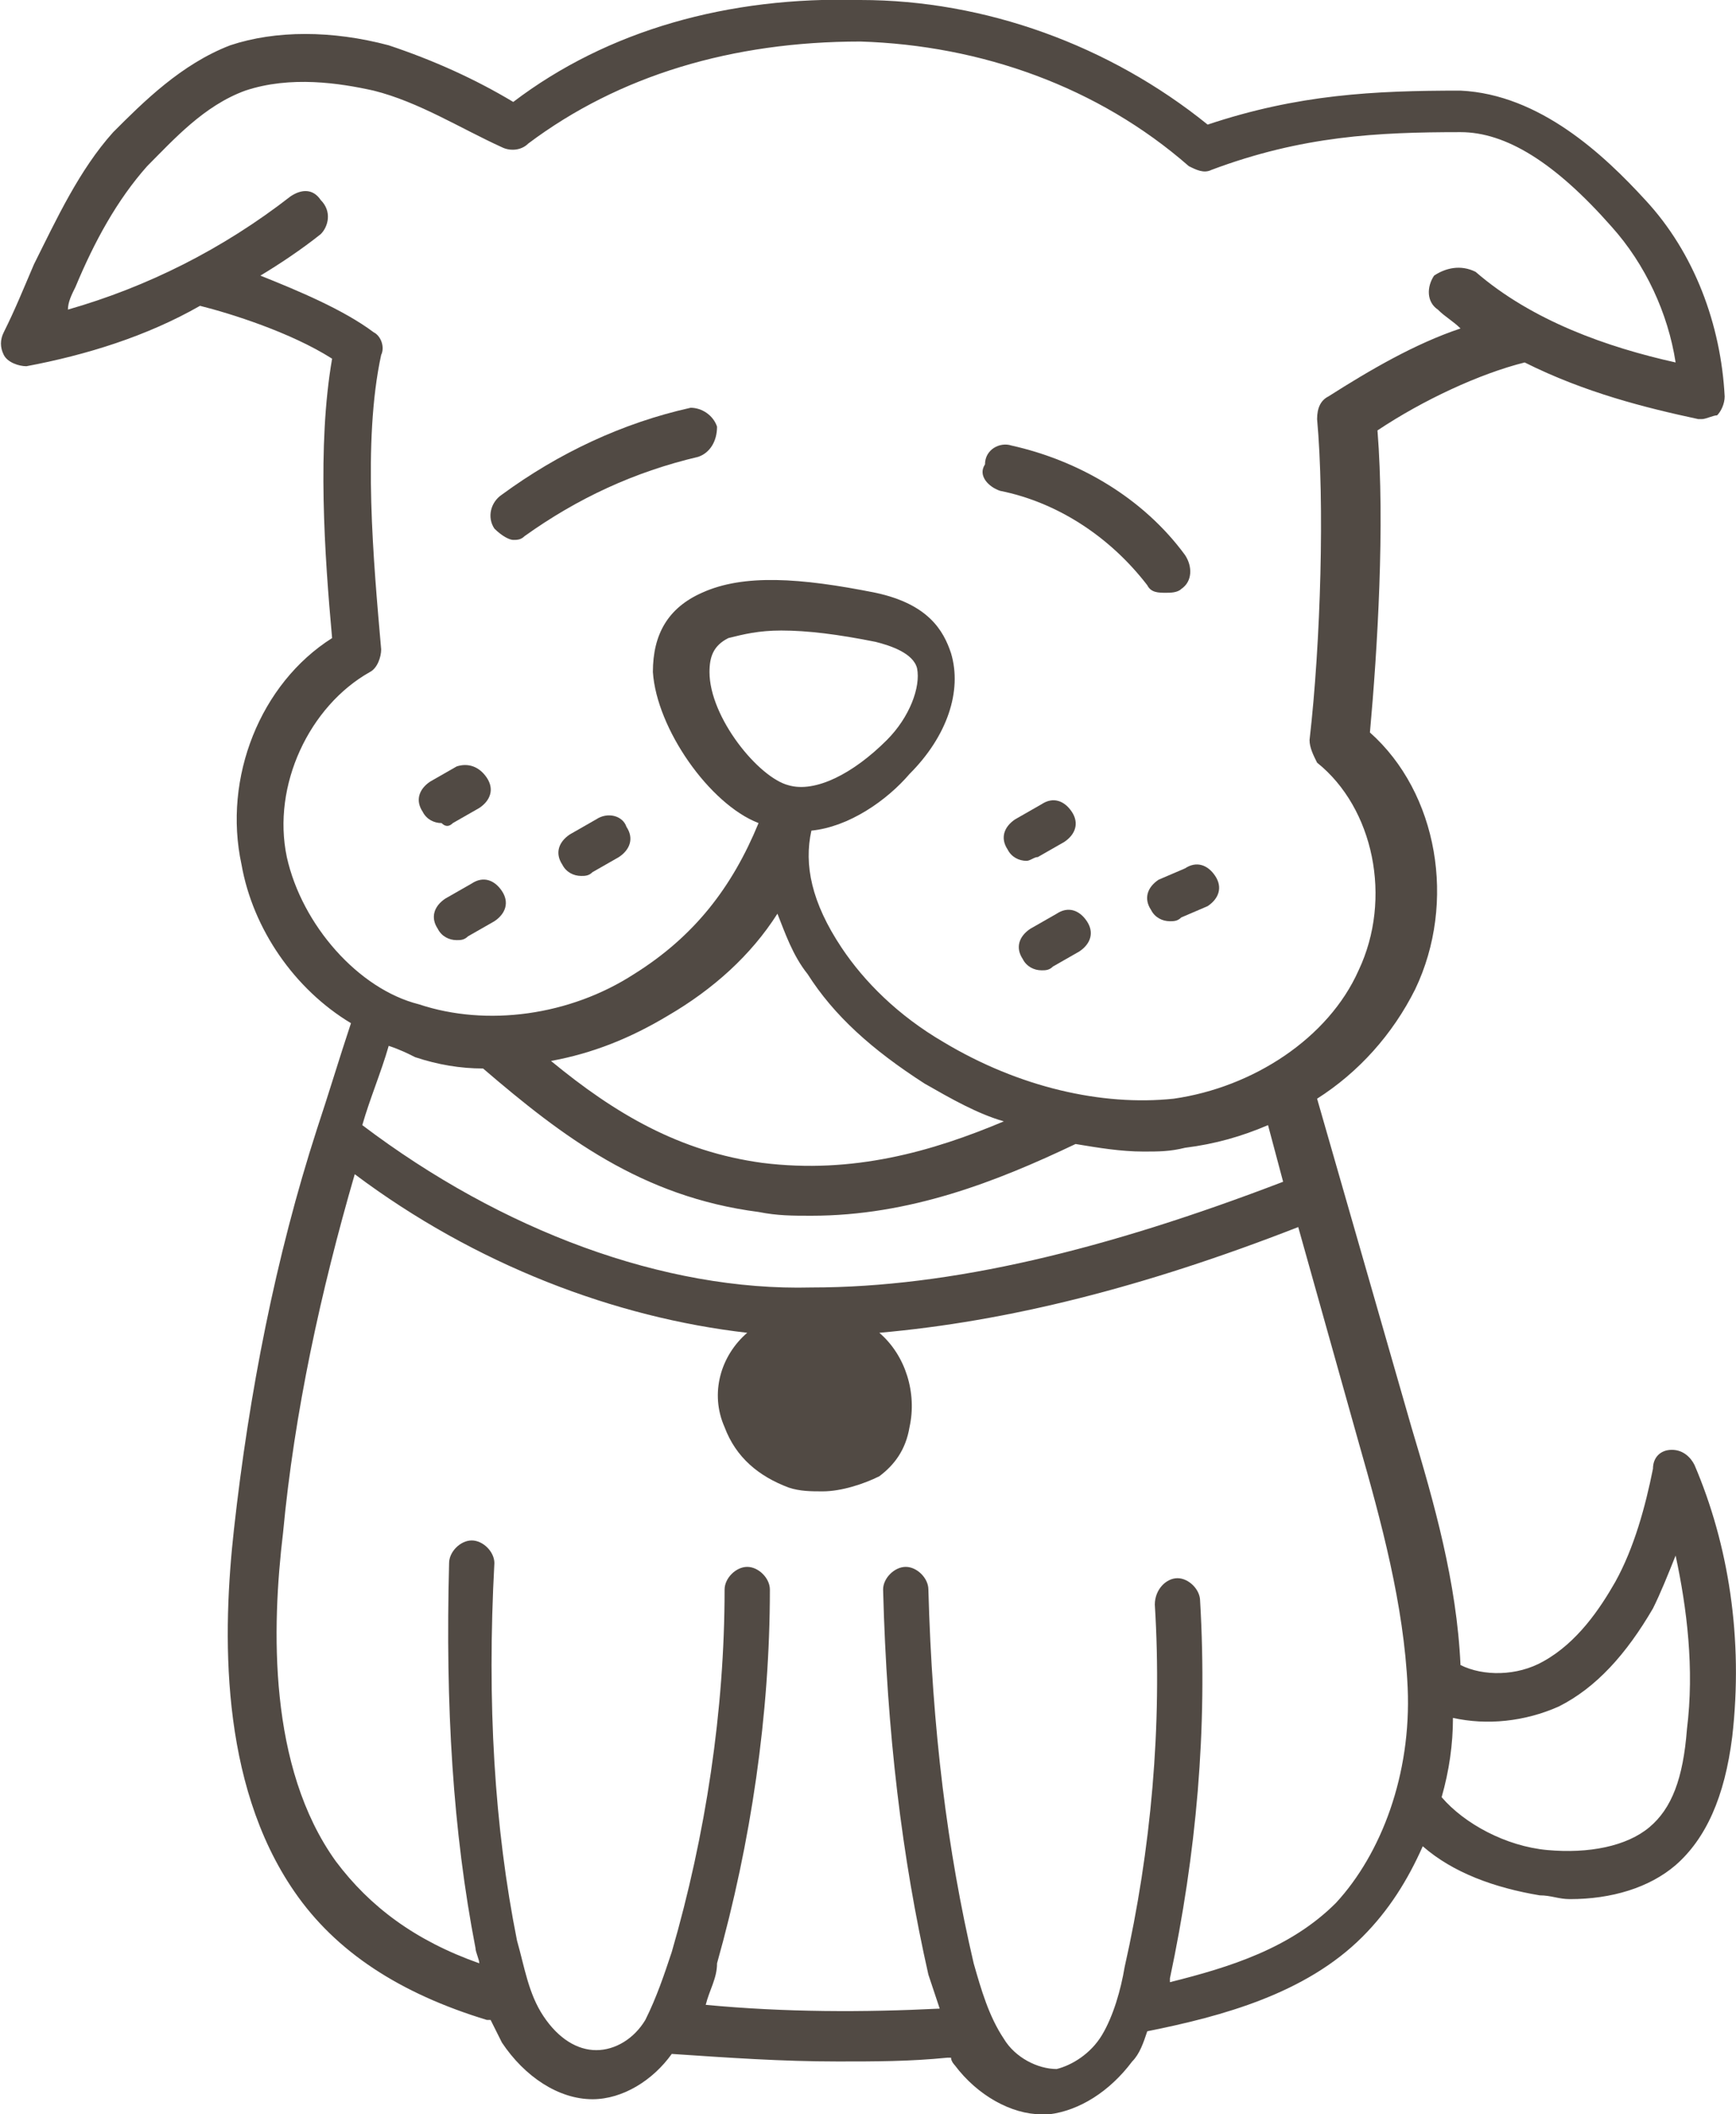 <?xml version="1.0" encoding="utf-8"?>
<!-- Generator: $$$/GeneralStr/196=Adobe Illustrator 27.6.0, SVG Export Plug-In . SVG Version: 6.00 Build 0)  -->
<svg version="1.1" id="Doodle" xmlns="http://www.w3.org/2000/svg" xmlns:xlink="http://www.w3.org/1999/xlink" x="0px" y="0px"
	 width="46px" height="56px" viewBox="0 0 46 56" style="enable-background:new 0 0 46 56;" xml:space="preserve">
<style type="text/css">
	.st0{fill:#514A44;}
</style>
<g>
	<path class="st0" d="M12,21.8l0.7-0.4c0.3-0.2,0.4-0.5,0.2-0.8c-0.2-0.3-0.5-0.4-0.8-0.3l-0.7,0.4c-0.3,0.2-0.4,0.5-0.2,0.8
		c0.1,0.2,0.3,0.3,0.5,0.3C11.8,21.9,11.9,21.9,12,21.8z"/>
	<path class="st0" d="M12.5,23.4l-0.7,0.4c-0.3,0.2-0.4,0.5-0.2,0.8c0.1,0.2,0.3,0.3,0.5,0.3c0.1,0,0.2,0,0.3-0.1l0.7-0.4
		c0.3-0.2,0.4-0.5,0.2-0.8C13.1,23.3,12.8,23.2,12.5,23.4z"/>
	<path class="st0" d="M15.8,21.7l-0.7,0.4c-0.3,0.2-0.4,0.5-0.2,0.8c0.1,0.2,0.3,0.3,0.5,0.3c0.1,0,0.2,0,0.3-0.1l0.7-0.4
		c0.3-0.2,0.4-0.5,0.2-0.8C16.5,21.6,16.1,21.5,15.8,21.7z"/>
	<path class="st0" d="M27.5,22.7l0.7-0.4c0.3-0.2,0.4-0.5,0.2-0.8c-0.2-0.3-0.5-0.4-0.8-0.2l-0.7,0.4c-0.3,0.2-0.4,0.5-0.2,0.8
		c0.1,0.2,0.3,0.3,0.5,0.3C27.3,22.8,27.4,22.7,27.5,22.7z"/>
	<path class="st0" d="M30.7,23.3c-0.3,0.2-0.4,0.5-0.2,0.8c0.1,0.2,0.3,0.3,0.5,0.3c0.1,0,0.2,0,0.3-0.1L32,24
		c0.3-0.2,0.4-0.5,0.2-0.8c-0.2-0.3-0.5-0.4-0.8-0.2L30.7,23.3z"/>
	<path class="st0" d="M28,24.2l-0.7,0.4c-0.3,0.2-0.4,0.5-0.2,0.8c0.1,0.2,0.3,0.3,0.5,0.3c0.1,0,0.2,0,0.3-0.1l0.7-0.4
		c0.3-0.2,0.4-0.5,0.2-0.8C28.6,24.1,28.3,24,28,24.2z"/>
	<path class="st0" d="M13.6,14.3c0.1,0,0.2,0,0.3-0.1c1.4-1,2.9-1.7,4.6-2.1c0.3-0.1,0.5-0.4,0.5-0.8c-0.1-0.3-0.4-0.5-0.7-0.5
		c-1.8,0.4-3.5,1.2-5,2.3c-0.3,0.2-0.4,0.6-0.2,0.9C13.3,14.2,13.5,14.3,13.6,14.3z"/>
	<path class="st0" d="M26.5,13c1.5,0.3,2.9,1.2,3.9,2.5c0.1,0.2,0.3,0.2,0.5,0.2c0.1,0,0.3,0,0.4-0.1c0.3-0.2,0.3-0.6,0.1-0.9
		c-1.1-1.5-2.8-2.5-4.6-2.9c-0.3-0.1-0.7,0.1-0.7,0.5C25.9,12.6,26.2,12.9,26.5,13z"/>
	<path class="st0" d="M44.9,38.8c-0.1-0.2-0.3-0.4-0.6-0.4c-0.3,0-0.5,0.2-0.5,0.5c-0.2,1-0.5,2.1-1,3c-0.4,0.7-1,1.6-1.9,2.1
		c-0.7,0.4-1.6,0.4-2.2,0.1c-0.1-2.2-0.7-4.3-1.3-6.3l-2.5-8.7c1.1-0.7,2-1.7,2.6-2.9c1.1-2.3,0.6-5.2-1.2-6.8
		c0.2-2.2,0.4-5.5,0.2-8c1.2-0.8,2.7-1.5,3.9-1.8c1.6,0.8,3.2,1.2,4.6,1.5c0,0,0.1,0,0.1,0c0.1,0,0.3-0.1,0.4-0.1
		c0.1-0.1,0.2-0.3,0.2-0.5c-0.1-1.9-0.8-3.8-2.1-5.2c-1.1-1.2-2.8-2.8-4.9-2.9c-2.3,0-4.3,0.1-6.7,0.9c-2.6-2.1-5.9-3.3-9.2-3.3
		c-3.5-0.1-6.7,0.8-9.2,2.7c-1-0.6-2.1-1.1-3.3-1.5c-1.5-0.4-3-0.4-4.2,0C4.8,1.7,3.8,2.7,3,3.5c-0.9,1-1.5,2.3-2.1,3.5
		C0.6,7.7,0.4,8.2,0.1,8.8C0,9,0,9.2,0.1,9.4c0.1,0.2,0.4,0.3,0.6,0.3c1.6-0.3,3.2-0.8,4.6-1.6c0.8,0.2,2.4,0.7,3.5,1.4
		c-0.4,2.3-0.2,5.2,0,7.4c-1.9,1.2-2.9,3.7-2.4,6c0.3,1.7,1.4,3.3,2.9,4.2C9,28,8.7,29,8.4,29.9c0,0,0,0,0,0
		c-1.1,3.4-1.8,7-2.2,10.6c-0.3,2.7-0.4,6.7,1.6,9.6c1.1,1.6,2.8,2.7,5.1,3.4c0,0,0.1,0,0.1,0c0.1,0.2,0.2,0.4,0.3,0.6
		c0.6,0.9,1.5,1.5,2.4,1.5c0,0,0,0,0,0c0.8,0,1.6-0.5,2.1-1.2c1.5,0.1,2.9,0.2,4.4,0.2c1,0,1.9,0,2.9-0.1c0,0,0,0,0.1,0
		c0,0.1,0.1,0.2,0.1,0.2c0.6,0.8,1.5,1.3,2.3,1.3c0.1,0,0.1,0,0.2,0c0.8-0.1,1.6-0.6,2.2-1.4c0.2-0.2,0.3-0.5,0.4-0.8
		c2-0.4,4.2-1,5.7-2.5c0.7-0.7,1.2-1.5,1.6-2.4c0.8,0.7,1.9,1.1,3.1,1.3c0.3,0,0.5,0.1,0.8,0.1c1.1,0,2.1-0.3,2.8-0.9
		c0.8-0.7,1.3-1.8,1.5-3.4C46.2,43.4,45.8,40.9,44.9,38.8z M7.6,22.7c-0.4-1.9,0.6-4,2.2-4.9c0.2-0.1,0.3-0.4,0.3-0.6
		c-0.2-2.3-0.5-5.5,0-7.8c0.1-0.2,0-0.5-0.2-0.6c-0.8-0.6-2-1.1-3-1.5c0.5-0.3,1.1-0.7,1.6-1.1C8.7,6,8.8,5.6,8.5,5.3
		C8.3,5,8,5,7.7,5.2c-1.8,1.4-3.8,2.4-5.9,3C1.8,8,1.9,7.8,2,7.6c0.5-1.2,1.1-2.3,1.9-3.2c0.7-0.7,1.5-1.6,2.6-2
		C7.7,2,9,2.2,9.9,2.4c1.2,0.3,2.3,1,3.4,1.5c0.2,0.1,0.5,0.1,0.7-0.1c2.4-1.8,5.4-2.7,8.8-2.7c3.2,0.1,6.3,1.2,8.7,3.3
		c0.2,0.1,0.4,0.2,0.6,0.1c2.4-0.9,4.4-1,6.6-1c1.2,0,2.5,0.8,4,2.5c0.9,1,1.5,2.3,1.7,3.6c-1.8-0.4-3.8-1.1-5.3-2.4
		C38.7,7,38.3,7.1,38,7.3c-0.2,0.3-0.2,0.7,0.1,0.9c0.2,0.2,0.4,0.3,0.6,0.5c-1.2,0.4-2.4,1.1-3.5,1.8c-0.2,0.1-0.3,0.3-0.3,0.6
		c0.2,2.2,0.1,5.9-0.2,8.5c0,0.2,0.1,0.4,0.2,0.6c1.5,1.2,2,3.6,1.1,5.5c-0.8,1.8-2.8,3.1-4.9,3.4c-1.9,0.2-4.1-0.3-6.1-1.5
		c-1.2-0.7-2.1-1.6-2.7-2.5c-0.8-1.2-1-2.2-0.8-3.1c1-0.1,2-0.8,2.6-1.5c1-1,1.4-2.2,1.1-3.2c-0.2-0.6-0.6-1.3-2-1.6
		c-2-0.4-3.5-0.5-4.6,0c-0.9,0.4-1.3,1.1-1.3,2.1c0.1,1.5,1.5,3.5,2.8,4c-0.7,1.7-1.7,3-3.3,4c-1.7,1.1-3.9,1.4-5.7,0.8
		C9.5,26.2,8,24.5,7.6,22.7z M20.9,20.8c-0.8-0.2-2.1-1.8-2.1-3c0-0.4,0.1-0.7,0.5-0.9c0.4-0.1,0.8-0.2,1.4-0.2
		c0.7,0,1.5,0.1,2.5,0.3c0.4,0.1,1,0.3,1.1,0.7c0.1,0.5-0.2,1.3-0.8,1.9C22.6,20.5,21.6,21,20.9,20.8z M20.6,24.2
		c0.2,0.5,0.4,1.1,0.8,1.6c0.7,1.1,1.7,2,3.1,2.9c0.7,0.4,1.4,0.8,2.1,1c-1.9,0.8-4,1.4-6.4,1.1c-2.2-0.3-3.9-1.3-5.6-2.7
		c1.1-0.2,2.1-0.6,3.1-1.2C18.9,26.2,19.9,25.3,20.6,24.2z M11,28c0.6,0.2,1.2,0.3,1.8,0.3c2.1,1.8,4.2,3.4,7.3,3.8
		c0.5,0.1,0.9,0.1,1.4,0.1c2.6,0,4.9-0.9,7-1.9c0.6,0.1,1.2,0.2,1.8,0.2c0.4,0,0.7,0,1.1-0.1c0.8-0.1,1.5-0.3,2.2-0.6l0.4,1.5
		c-4.7,1.8-8.8,2.8-12.5,2.8c-3.9,0.1-8.2-1.5-11.9-4.3c0.2-0.7,0.5-1.4,0.7-2.1C10.6,27.8,10.8,27.9,11,28z M35.4,50.4
		c-1.2,1.2-2.8,1.7-4.4,2.1c0,0,0-0.1,0-0.1c0.7-3.3,1-6.6,0.8-10c0-0.3-0.3-0.6-0.6-0.6c-0.3,0-0.6,0.3-0.6,0.7
		c0.2,3.2-0.1,6.5-0.8,9.6c-0.1,0.6-0.3,1.3-0.6,1.8c-0.3,0.5-0.8,0.8-1.2,0.9c-0.5,0-1.1-0.3-1.4-0.8c-0.4-0.6-0.6-1.3-0.8-2
		c-0.7-3-1.1-6.2-1.2-9.9c0-0.3-0.3-0.6-0.6-0.6c-0.3,0-0.6,0.3-0.6,0.6c0.1,3.8,0.5,7.1,1.2,10.2c0.1,0.3,0.2,0.6,0.3,0.9
		c-2,0.1-4.1,0.1-6.2-0.1c0.1-0.4,0.3-0.7,0.3-1.1c0.9-3.2,1.4-6.6,1.4-9.9c0-0.3-0.3-0.6-0.6-0.6c0,0,0,0,0,0
		c-0.3,0-0.6,0.3-0.6,0.6c0,3.2-0.5,6.5-1.4,9.6c-0.2,0.6-0.4,1.2-0.7,1.8c-0.3,0.5-0.8,0.8-1.3,0.8c0,0,0,0,0,0
		c-0.5,0-1-0.3-1.4-0.9c-0.4-0.6-0.5-1.3-0.7-2c-0.6-3-0.8-6.3-0.6-10c0-0.3-0.3-0.6-0.6-0.6c-0.3,0-0.6,0.3-0.6,0.6
		c-0.1,3.8,0.1,7.1,0.7,10.2c0,0.1,0.1,0.3,0.1,0.4c-1.7-0.6-2.9-1.5-3.8-2.7c-1.8-2.5-1.7-6.2-1.4-8.7c0.3-3.2,1-6.4,1.9-9.5
		c3.2,2.4,6.9,3.8,10.4,4.2c-0.7,0.6-1,1.6-0.6,2.5c0.3,0.8,0.9,1.3,1.7,1.6c0.3,0.1,0.6,0.1,0.9,0.1c0.5,0,1.1-0.2,1.5-0.4
		c0.4-0.3,0.7-0.7,0.8-1.3c0.2-0.9-0.1-1.9-0.8-2.5c3.4-0.3,7-1.2,11.1-2.8l1.6,5.7c0.6,2.1,1.2,4.3,1.3,6.5
		C37.4,47,36.6,49.1,35.4,50.4z M44.7,45.8c-0.1,1.3-0.4,2.1-1,2.6c-0.6,0.5-1.6,0.7-2.7,0.6c-1.1-0.1-2.2-0.7-2.8-1.4
		c0.2-0.7,0.3-1.4,0.3-2.1c0.9,0.2,1.9,0.1,2.8-0.3c1-0.5,1.8-1.4,2.5-2.6c0.2-0.4,0.4-0.9,0.6-1.4C44.7,42.6,44.9,44.2,44.7,45.8z"
		/>
</g>
</svg>
